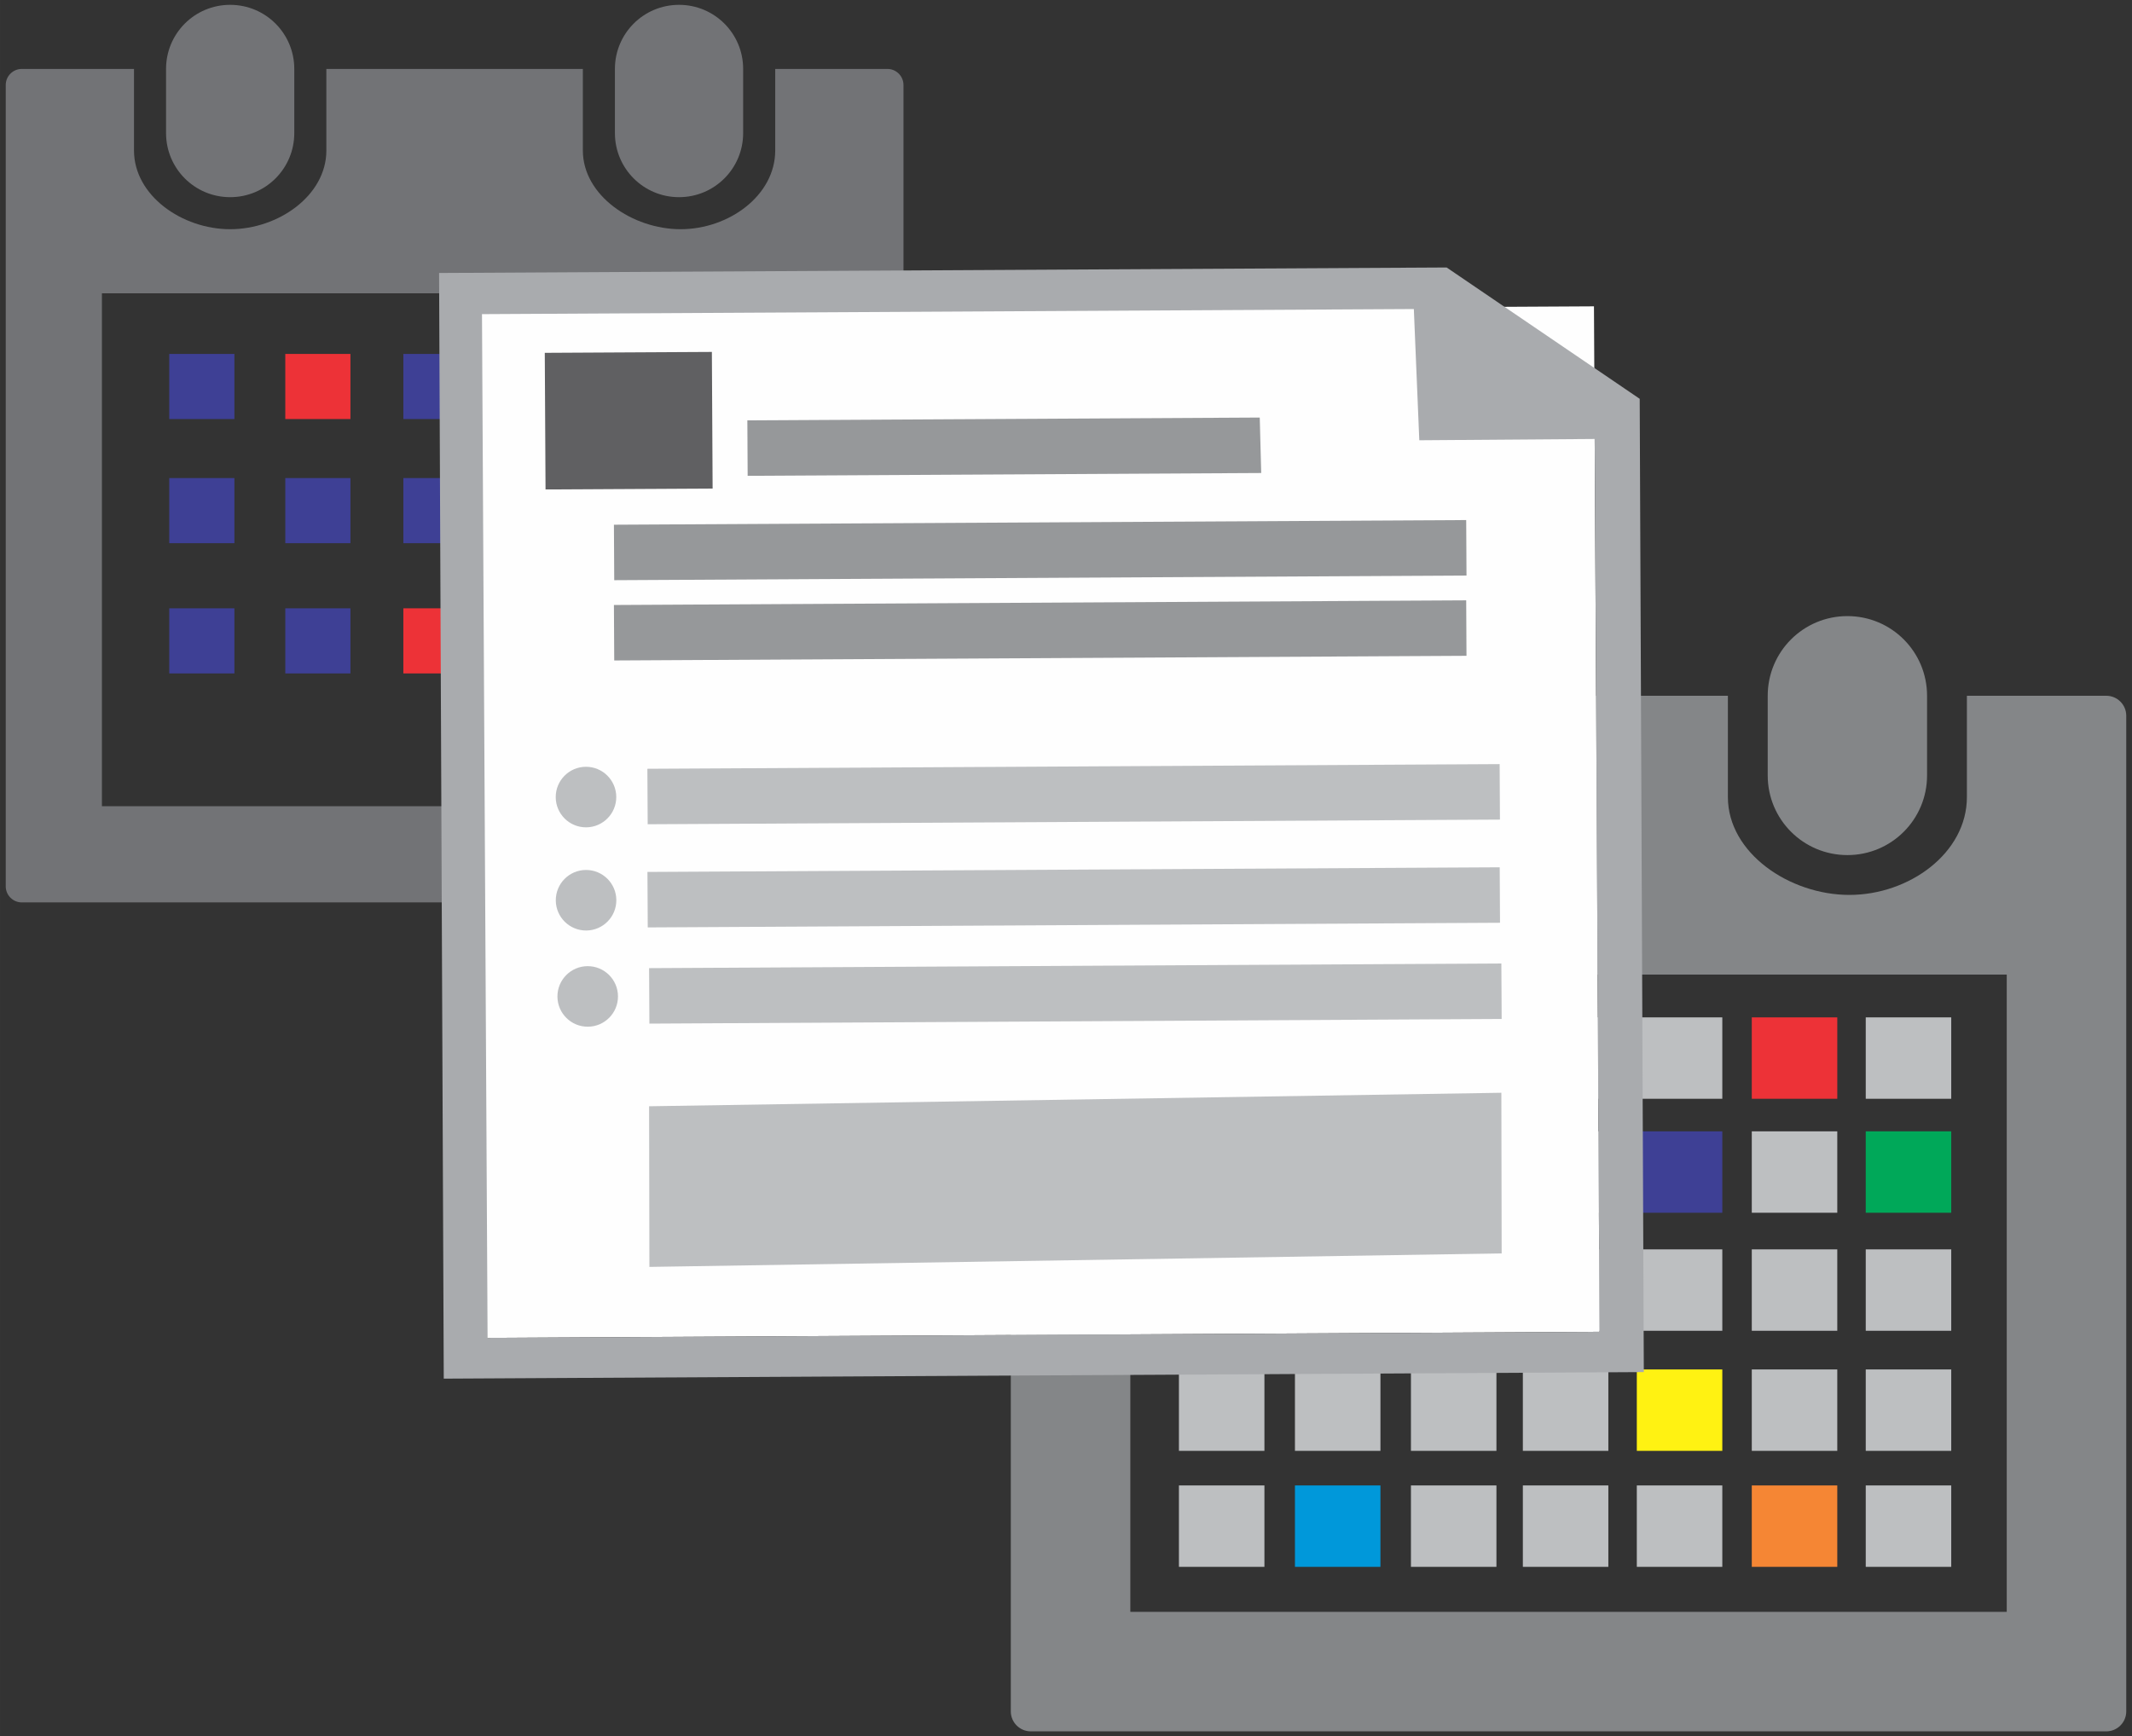<?xml version="1.0" encoding="UTF-8"?>
<!DOCTYPE svg PUBLIC "-//W3C//DTD SVG 1.1//EN" "http://www.w3.org/Graphics/SVG/1.1/DTD/svg11.dtd">
<!-- Creator: CorelDRAW -->
<svg xmlns="http://www.w3.org/2000/svg" xml:space="preserve" width="221px" height="180px" style="shape-rendering:geometricPrecision; text-rendering:geometricPrecision; image-rendering:optimizeQuality; fill-rule:evenodd; clip-rule:evenodd"
viewBox="0 0 221 180.001"
 xmlns:xlink="http://www.w3.org/1999/xlink"
 version="1.1">
 <rect x="0" y="0" width="221" height="180.001" fill="#333333" stroke="none"/>
 <defs>
  <style type="text/css">
   <![CDATA[
    .fil7 {fill:#0098DA}
    .fil5 {fill:#00A859}
    .fil1 {fill:#3E4095}
    .fil11 {fill:#606062}
    .fil0 {fill:#727376}
    .fil3 {fill:#848688}
    .fil12 {fill:#96989A}
    .fil10 {fill:#A9ABAE}
    .fil4 {fill:#BDBFC1}
    .fil2 {fill:#ED3237}
    .fil8 {fill:#F58634}
    .fil9 {fill:#FEFEFE}
    .fil6 {fill:#FFF212}
   ]]>
  </style>
 </defs>
 <g id="Camada_x0020_1">
  <g id="_419552816">
   <path id="_394058824" class="fil0" d="M23.858 20.442c3.677,0 6.647,-2.97 6.647,-6.647l0 -6.647c0,-3.677 -2.97,-6.647 -6.647,-6.647 -3.677,0 -6.646,2.97 -6.646,6.647l0 6.647c0,3.677 2.969,6.647 6.646,6.647z"/>
   <path id="_394058752" class="fil0" d="M70.387 20.442c3.677,0 6.647,-2.97 6.647,-6.647l0 -6.647c0,-3.677 -2.97,-6.647 -6.647,-6.647 -3.676,0 -6.646,2.97 -6.646,6.647l0 6.647c0,3.677 2.97,6.647 6.646,6.647z"/>
   <path id="_394058656" class="fil0" d="M91.991 7.147l-11.633 0 0 8.454c0,4.674 -4.819,8.163 -9.804,8.163 -4.985,0 -10.136,-3.489 -10.136,-8.163l0 -8.454 -26.588 0 0 8.454c0,4.674 -4.985,8.163 -9.971,8.163 -4.984,0 -9.97,-3.489 -9.97,-8.163l0 -8.454 -11.633 0c-0.914,0 -1.662,0.748 -1.662,1.662l0 83.088c0,0.913 0.748,1.662 1.662,1.662l89.735 0c0.913,0 1.661,-0.749 1.661,-1.662l0 -83.088c0,-0.914 -0.748,-1.662 -1.661,-1.662zm-8.309 76.44l-73.117 0 0 -53.176 73.117 0 0 53.176z"/>
   <rect id="_394058440" class="fil1" x="17.546" y="36.694" width="6.752" height="6.752"/>
   <rect id="_394058320" class="fil2" x="29.573" y="36.694" width="6.752" height="6.752"/>
   <rect id="_394058200" class="fil1" x="41.81" y="36.694" width="6.752" height="6.752"/>
   <rect id="_394058080" class="fil1" x="55.314" y="36.694" width="6.752" height="6.752"/>
   <rect id="_394057960" class="fil1" x="68.606" y="36.694" width="6.752" height="6.752"/>
   <rect id="_394057840" class="fil1" x="17.546" y="49.565" width="6.752" height="6.752"/>
   <rect id="_394057720" class="fil1" x="29.573" y="49.565" width="6.752" height="6.752"/>
   <rect id="_394057600" class="fil1" x="41.81" y="49.565" width="6.752" height="6.752"/>
   <rect id="_394057480" class="fil2" x="55.314" y="49.565" width="6.752" height="6.752"/>
   <rect id="_394057360" class="fil1" x="68.606" y="49.565" width="6.752" height="6.752"/>
   <rect id="_394057240" class="fil1" x="17.546" y="63.068" width="6.752" height="6.752"/>
   <rect id="_394057120" class="fil1" x="29.573" y="63.068" width="6.752" height="6.752"/>
   <rect id="_394057000" class="fil2" x="41.81" y="63.068" width="6.752" height="6.752"/>
   <rect id="_394056880" class="fil1" x="55.314" y="63.068" width="6.752" height="6.752"/>
   <path id="_394056808" class="fil3" d="M133.686 88.653c4.569,0 8.26,-3.691 8.26,-8.26l0 -8.258c0,-4.569 -3.691,-8.26 -8.26,-8.26 -4.569,0 -8.258,3.691 -8.258,8.26l0 8.258c0,4.569 3.69,8.26 8.258,8.26z"/>
   <path id="_394056736" class="fil3" d="M191.499 88.653c4.567,0 8.258,-3.691 8.258,-8.26l0 -8.258c0,-4.569 -3.691,-8.26 -8.258,-8.26 -4.569,0 -8.26,3.691 -8.26,8.26l0 8.258c0,4.569 3.691,8.26 8.26,8.26z"/>
   <path id="_394056544" class="fil3" d="M218.34 72.135l-14.453 0 0 10.504c0,5.808 -5.987,10.143 -12.182,10.143 -6.194,0 -12.594,-4.336 -12.594,-10.143l0 -10.504 -33.036 0 0 10.504c0,5.808 -6.194,10.143 -12.389,10.143 -6.194,0 -12.389,-4.336 -12.389,-10.143l0 -10.504 -14.452 0c-1.136,0 -2.066,0.93 -2.066,2.065l0 103.236c0,1.136 0.93,2.065 2.066,2.065l111.494 0c1.136,0 2.065,-0.928 2.065,-2.065l0 -103.236c0,-1.135 -0.928,-2.065 -2.065,-2.065zm-10.323 94.978l-90.849 0 0 -66.071 90.849 0 0 66.071z"/>
   <g>
    <rect id="_394056448" class="fil4" x="122.206" y="105.478" width="8.862" height="8.44"/>
    <rect id="_394056328" class="fil5" x="134.232" y="105.478" width="8.862" height="8.44"/>
    <rect id="_394056208" class="fil4" x="146.256" y="105.478" width="8.862" height="8.44"/>
    <rect id="_394056088" class="fil4" x="157.857" y="105.478" width="8.862" height="8.44"/>
    <rect id="_394055968" class="fil4" x="169.67" y="105.478" width="8.862" height="8.44"/>
    <rect id="_394055848" class="fil2" x="181.588" y="105.478" width="8.862" height="8.44"/>
    <rect id="_394055728" class="fil4" x="193.401" y="105.478" width="8.862" height="8.44"/>
    <rect id="_394055608" class="fil4" x="122.206" y="117.294" width="8.862" height="8.44"/>
    <rect id="_394055488" class="fil4" x="134.232" y="117.294" width="8.862" height="8.44"/>
    <rect id="_394055368" class="fil4" x="146.256" y="117.294" width="8.862" height="8.44"/>
    <rect id="_394055248" class="fil4" x="157.857" y="117.294" width="8.862" height="8.44"/>
    <rect id="_394055128" class="fil1" x="169.67" y="117.294" width="8.862" height="8.44"/>
    <rect id="_394055008" class="fil4" x="181.588" y="117.294" width="8.862" height="8.44"/>
    <rect id="_394054888" class="fil5" x="193.401" y="117.294" width="8.862" height="8.44"/>
    <rect id="_394054768" class="fil4" x="122.206" y="129.531" width="8.862" height="8.44"/>
    <rect id="_394054648" class="fil2" x="134.232" y="129.531" width="8.862" height="8.44"/>
    <rect id="_394054528" class="fil2" x="146.256" y="129.531" width="8.862" height="8.44"/>
    <rect id="_394054408" class="fil4" x="157.857" y="129.531" width="8.862" height="8.44"/>
    <rect id="_394054288" class="fil4" x="169.67" y="129.531" width="8.862" height="8.44"/>
    <rect id="_418711464" class="fil4" x="181.588" y="129.531" width="8.862" height="8.44"/>
    <rect id="_418712016" class="fil4" x="193.401" y="129.531" width="8.862" height="8.44"/>
    <rect id="_227331896" class="fil4" x="122.206" y="141.98" width="8.862" height="8.44"/>
    <rect id="_227331560" class="fil4" x="134.232" y="141.98" width="8.862" height="8.44"/>
    <rect id="_383232080" class="fil4" x="146.256" y="141.98" width="8.862" height="8.44"/>
    <rect id="_383231384" class="fil4" x="157.857" y="141.98" width="8.862" height="8.44"/>
    <rect id="_392149976" class="fil6" x="169.67" y="141.98" width="8.862" height="8.44"/>
    <rect id="_420528256" class="fil4" x="181.588" y="141.98" width="8.862" height="8.44"/>
    <rect id="_420528040" class="fil4" x="193.401" y="141.98" width="8.862" height="8.44"/>
    <rect id="_420527872" class="fil4" x="122.206" y="154.006" width="8.862" height="8.44"/>
    <rect id="_420527704" class="fil7" x="134.232" y="154.006" width="8.862" height="8.44"/>
    <rect id="_420527320" class="fil4" x="146.256" y="154.006" width="8.862" height="8.44"/>
    <rect id="_419621560" class="fil4" x="157.857" y="154.006" width="8.862" height="8.44"/>
    <rect id="_383236496" class="fil4" x="169.67" y="154.006" width="8.862" height="8.44"/>
    <rect id="_383236352" class="fil8" x="181.588" y="154.006" width="8.862" height="8.44"/>
    <rect id="_383231648" class="fil4" x="193.401" y="154.006" width="8.862" height="8.44"/>
   </g>
   <polygon id="_390506304" class="fil9" points="49.84,32.392 165.228,31.76 165.809,138.075 50.422,138.706 "/>
   <path id="_390509256" class="fil10" d="M45.515 28.302l104.442 -0.57 20.013 13.616 0.426 100.906 -124.397 0.68 -0.484 -114.632zm4.446 4.266l96.596 -0.528 0.566 13.605 18.18 -0.135 0.507 92.565 -115.268 0.63 -0.58 -106.137z"/>
   <polygon id="_390505680" class="fil11" points="56.471,36.581 73.792,36.487 73.869,50.651 56.549,50.745 "/>
   <polygon id="_393017296" class="fil12" points="63.638,54.401 151.984,53.918 152.016,59.669 63.67,60.152 "/>
   <polygon id="_383231840" class="fil12" points="63.638,62.724 151.984,62.241 152.015,67.992 63.67,68.475 "/>
   <polygon id="_383231864" class="fil12" points="77.469,43.581 130.584,43.29 130.735,49.04 77.501,49.331 "/>
   <polygon id="_383230328" class="fil4" points="67.106,79.705 155.452,79.221 155.483,84.973 67.138,85.456 "/>
   <path id="_383230088" class="fil4" d="M60.726 79.498c1.733,-0.009 3.145,1.389 3.155,3.122 0.009,1.734 -1.388,3.146 -3.12,3.156 -1.734,0.009 -3.146,-1.388 -3.156,-3.122 -0.009,-1.733 1.388,-3.146 3.122,-3.156z"/>
   <polygon id="_392148800" class="fil4" points="67.113,90.401 155.459,89.918 155.49,95.669 67.145,96.152 "/>
   <path id="_392148824" class="fil4" d="M60.733 90.195c1.733,-0.009 3.145,1.388 3.155,3.122 0.009,1.733 -1.388,3.146 -3.12,3.156 -1.734,0.009 -3.146,-1.389 -3.156,-3.122 -0.009,-1.734 1.388,-3.146 3.122,-3.156z"/>
   <polygon id="_392148776" class="fil4" points="67.284,100.374 155.629,99.891 155.661,105.642 67.315,106.125 "/>
   <path id="_419415944" class="fil4" d="M60.903 100.168c1.734,-0.009 3.146,1.389 3.156,3.122 0.009,1.734 -1.388,3.146 -3.12,3.156 -1.734,0.009 -3.146,-1.388 -3.156,-3.122 -0.009,-1.733 1.388,-3.146 3.12,-3.156z"/>
   <polygon id="_383232152" class="fil4" points="67.284,114.694 155.629,113.295 155.661,129.949 67.315,131.349 "/>
  </g>
 </g>
</svg>
